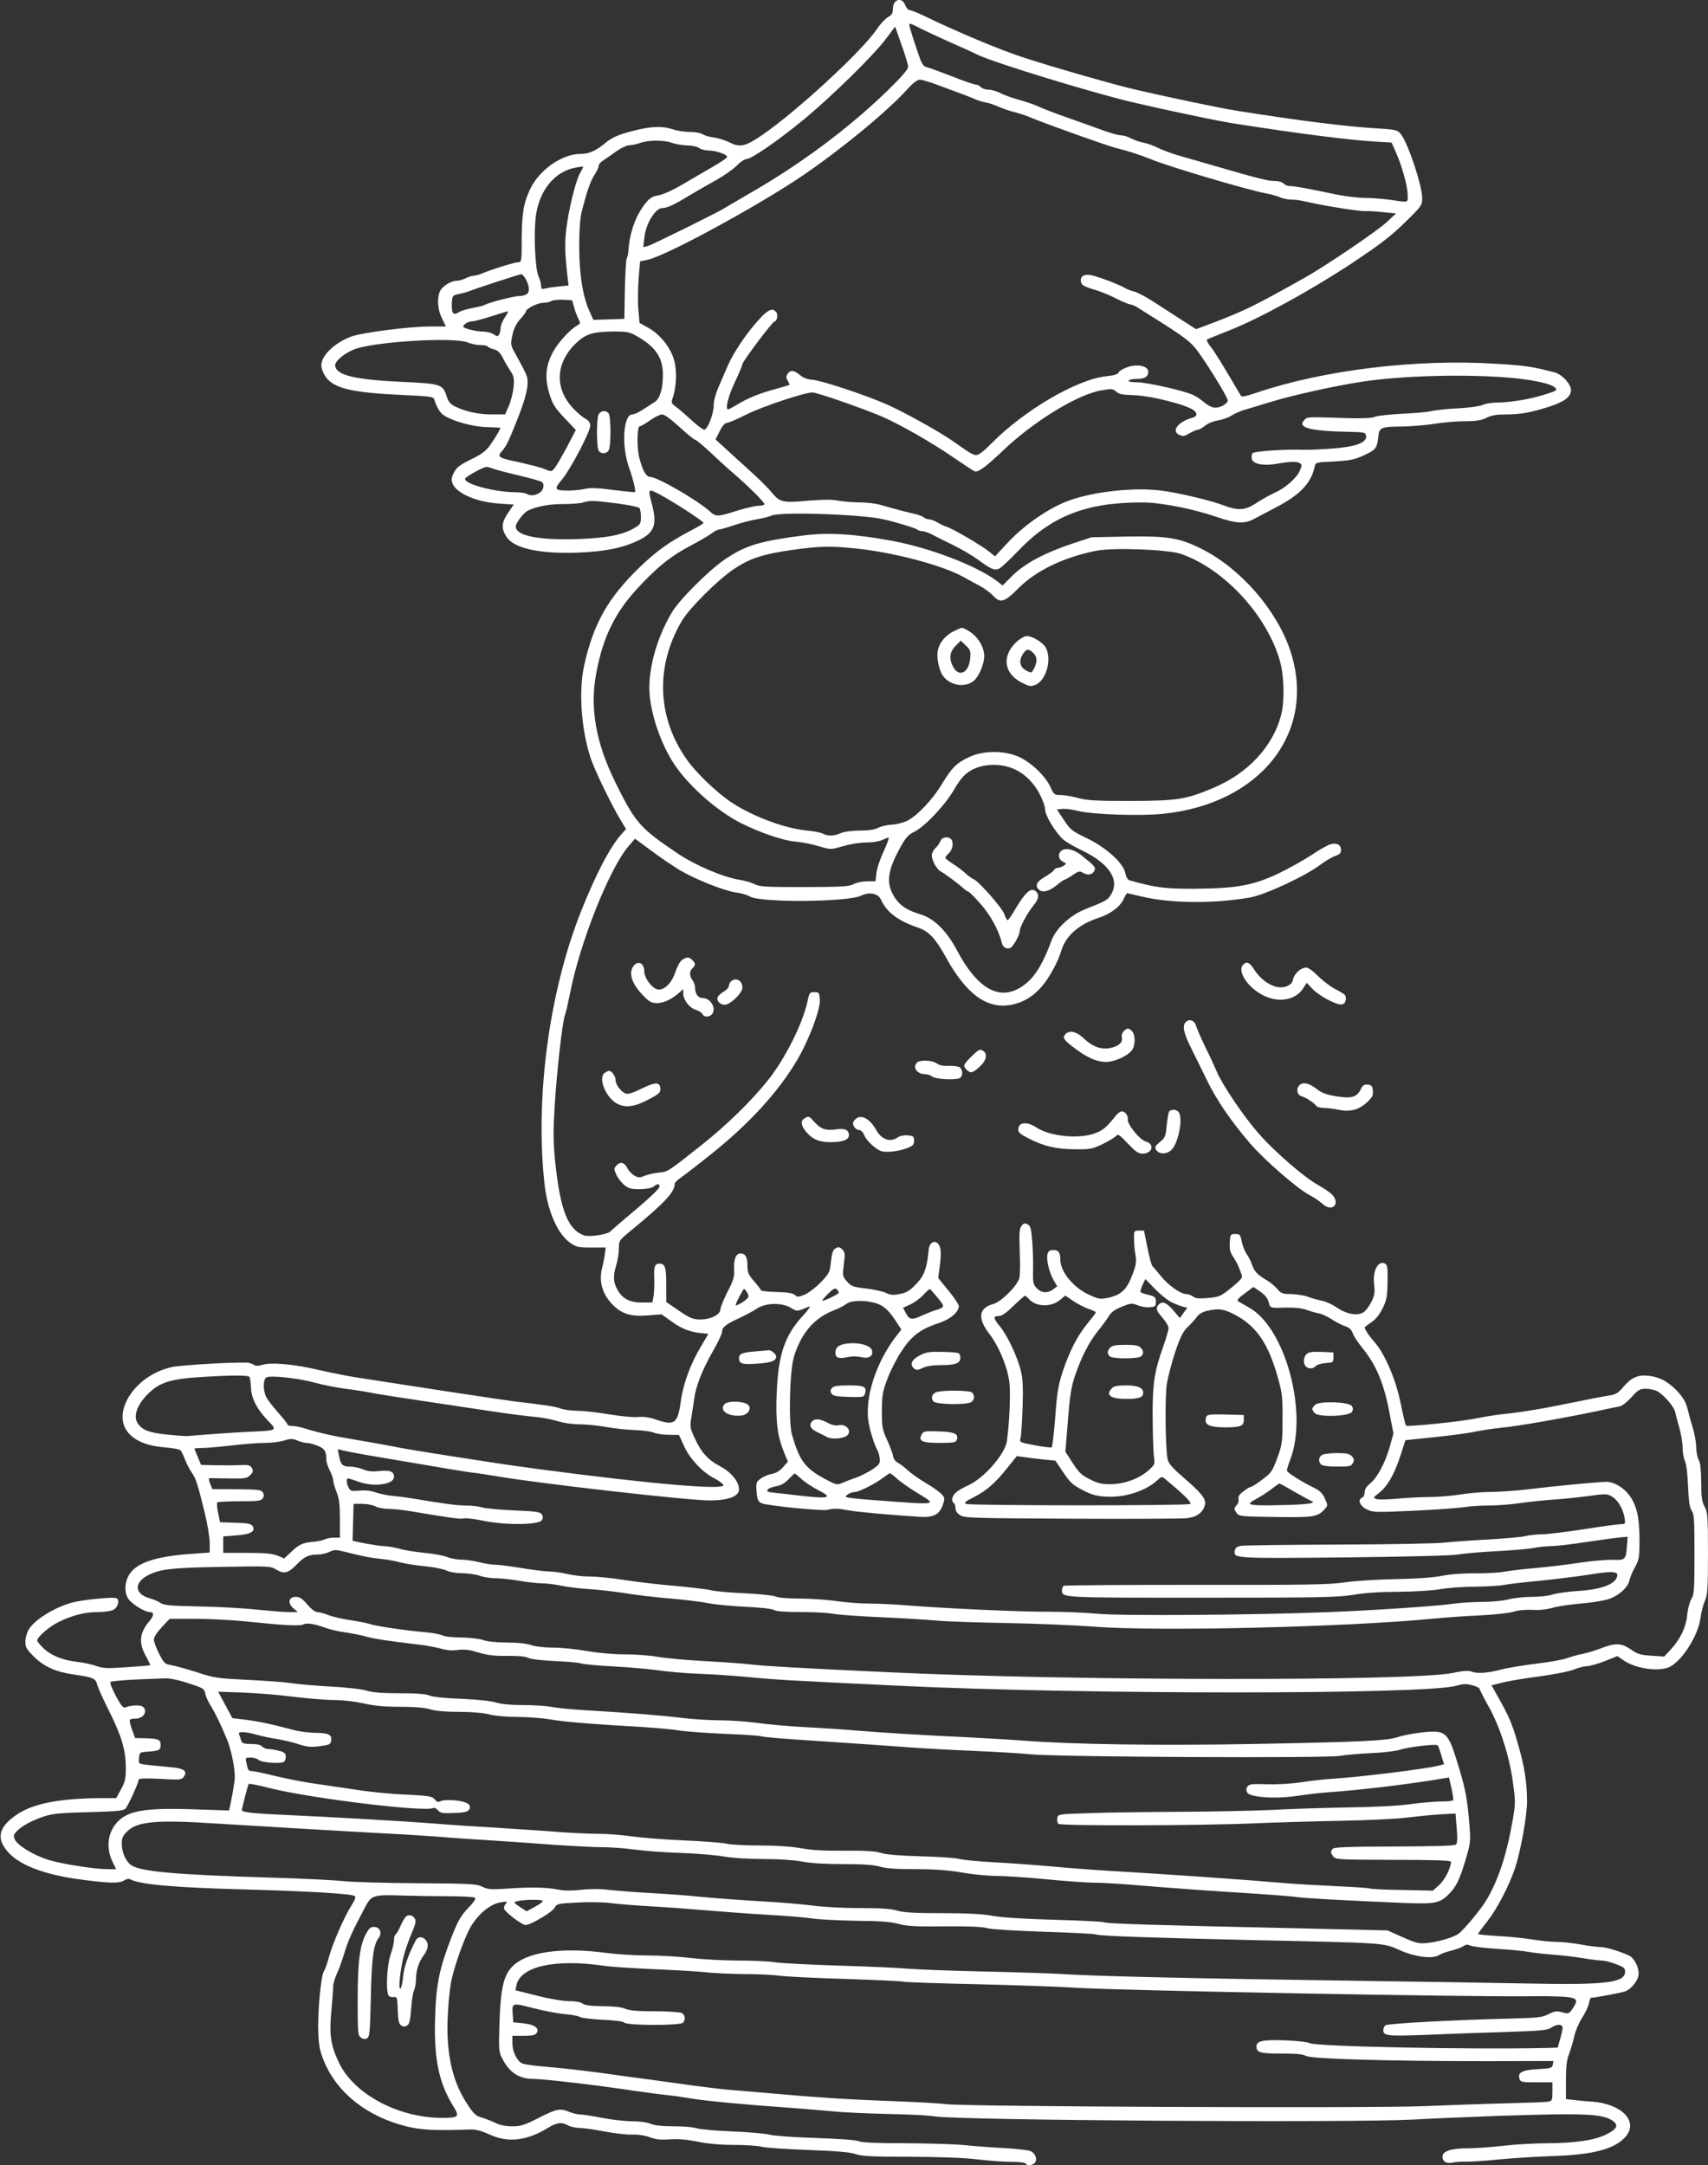 <?xml version="1.0" standalone="no"?>
<!DOCTYPE svg PUBLIC "-//W3C//DTD SVG 20010904//EN"
 "http://www.w3.org/TR/2001/REC-SVG-20010904/DTD/svg10.dtd">
<svg version="1.0" xmlns="http://www.w3.org/2000/svg"
 width="1010pt" height="1280pt" viewBox="0 0 1010 1280"
 preserveAspectRatio="xMidYMid meet">
<rect x="0" y="0" width="1010" height="1280" fill="#333333" stroke="none"/>
<g transform="translate(0,1280) scale(0.1,-0.1)"
fill="#ffffff" stroke="none">
<path d="M5292 12788 c-7 -7 -12 -26 -12 -42 0 -24 -7 -35 -29 -47 -16 -10
-45 -40 -64 -69 -89 -132 -474 -487 -681 -629 -100 -68 -130 -75 -196 -41 -22
11 -61 23 -87 27 -27 3 -57 12 -68 19 -11 8 -45 14 -76 14 -31 0 -76 7 -99 15
-55 19 -118 19 -205 -1 -110 -26 -152 -43 -198 -81 -53 -45 -95 -63 -146 -63
-106 0 -240 -93 -294 -204 -40 -81 -51 -146 -52 -298 0 -131 -1 -138 -20 -138
-21 0 -159 -43 -213 -66 -18 -8 -41 -14 -51 -14 -10 0 -32 -7 -47 -15 -16 -8
-40 -15 -54 -15 -35 0 -89 -35 -100 -66 -17 -44 -11 -108 14 -157 l23 -47 -91
0 c-127 0 -404 -36 -470 -60 -98 -37 -176 -112 -176 -170 0 -12 7 -34 15 -50
44 -84 146 -111 483 -126 137 -6 165 -10 169 -23 14 -46 35 -82 57 -96 53 -35
169 -67 251 -70 44 -1 81 -3 83 -4 5 -2 -32 -65 -63 -107 -22 -30 -51 -52
-110 -80 -64 -31 -84 -47 -100 -76 -15 -29 -17 -42 -10 -64 21 -60 144 -113
277 -121 l86 -6 -35 -51 c-38 -56 -40 -91 -7 -141 44 -67 195 -100 419 -92
163 6 270 28 362 73 93 45 110 93 78 214 -25 93 -24 95 53 53 79 -42 252 -155
252 -164 0 -4 -33 -24 -72 -44 -128 -67 -207 -123 -304 -217 -189 -182 -276
-337 -330 -584 -33 -151 -17 -374 38 -544 23 -70 119 -269 175 -363 l35 -58
-24 -27 c-67 -72 -153 -236 -241 -457 -189 -473 -274 -1103 -217 -1615 17
-156 76 -293 149 -345 39 -28 49 -30 128 -30 l85 0 -5 -35 c-2 -19 -10 -61
-18 -92 -18 -78 5 -152 65 -212 54 -55 110 -71 212 -62 l76 6 62 -44 c59 -43
113 -63 183 -68 l32 -3 -44 -75 c-63 -105 -105 -219 -120 -330 -18 -127 -38
-140 -149 -101 -35 12 -69 17 -102 14 -27 -3 -105 5 -174 16 -69 12 -153 21
-186 21 -34 0 -79 6 -101 14 -34 12 -90 20 -268 41 -33 3 -533 79 -930 141
-55 8 -158 29 -229 45 -147 35 -287 47 -336 30 -19 -6 -38 -7 -44 -2 -6 4 -21
11 -34 14 -34 8 -387 -11 -452 -24 -115 -24 -218 -98 -268 -194 -77 -150 13
-266 220 -281 49 -4 92 -12 96 -18 5 -6 17 -31 26 -55 10 -25 27 -59 39 -75
25 -35 36 -69 78 -241 16 -66 29 -145 29 -177 l0 -56 -97 -7 c-211 -14 -327
-50 -374 -116 -30 -43 -36 -104 -14 -145 17 -32 99 -84 131 -84 26 0 25 -21
-2 -53 -61 -72 -66 -132 -17 -215 13 -24 23 -45 21 -46 -1 -2 -64 -7 -138 -12
-117 -8 -141 -7 -180 7 -25 9 -74 20 -110 24 -89 10 -158 38 -203 81 -20 20
-37 40 -37 45 0 21 65 78 122 108 82 41 158 61 238 61 36 0 76 6 90 13 28 14
40 61 18 69 -22 9 -207 -10 -266 -27 -106 -31 -218 -101 -252 -158 -11 -18
-20 -50 -20 -71 0 -35 7 -46 53 -92 62 -60 131 -89 244 -105 101 -14 119 -22
127 -56 3 -15 35 -86 71 -158 75 -150 98 -230 99 -335 0 -64 -4 -83 -28 -127
l-29 -53 -96 0 c-250 -2 -407 -34 -504 -106 -91 -66 -107 -127 -51 -199 64
-85 215 -146 434 -175 172 -24 239 -25 265 -6 12 8 26 11 35 6 60 -31 262 -49
687 -60 364 -10 616 -25 639 -38 10 -5 5 -19 -18 -57 -44 -69 -113 -229 -133
-305 -9 -34 -22 -72 -30 -84 -18 -29 -38 -253 -33 -367 4 -77 10 -108 36 -169
79 -186 254 -323 487 -381 87 -21 167 -25 370 -18 38 2 67 -6 119 -29 109 -51
221 -38 345 38 53 33 83 37 121 15 14 -8 44 -14 67 -15 23 0 88 -9 144 -20 57
-11 131 -20 165 -19 38 1 78 -5 107 -16 36 -13 64 -16 119 -12 51 3 100 -1
163 -14 59 -12 132 -19 215 -19 69 0 143 -5 165 -11 22 -6 146 -14 275 -19
168 -6 247 -13 279 -24 35 -13 96 -16 320 -16 177 -1 319 -6 396 -15 66 -8
157 -15 202 -15 45 0 85 -4 88 -10 9 -15 41 -12 55 5 15 19 4 52 -23 67 -12 7
-83 15 -157 19 -74 4 -182 12 -240 18 -58 6 -217 10 -353 11 -169 0 -255 4
-270 12 -13 7 -112 14 -254 19 -128 4 -251 13 -275 20 -24 6 -124 15 -223 19
-99 4 -193 13 -208 19 -16 6 -75 11 -131 11 -69 0 -115 5 -139 15 -21 9 -67
15 -111 15 -41 0 -120 9 -176 20 -56 11 -114 20 -130 20 -15 0 -44 7 -63 15
-55 23 -75 19 -181 -35 -85 -43 -106 -50 -157 -50 -39 0 -73 7 -97 19 -20 10
-57 25 -81 32 -39 11 -50 22 -92 87 -91 140 -126 318 -109 554 4 67 13 146 20
173 17 81 68 225 103 295 42 84 122 154 187 164 36 6 43 5 33 -5 -7 -7 -13
-21 -13 -30 0 -18 105 -99 129 -99 28 0 155 75 170 101 14 25 18 26 138 32 68
4 157 2 200 -4 43 -6 150 -14 238 -19 88 -5 237 -16 330 -24 94 -8 256 -20
360 -26 105 -6 219 -15 255 -21 36 -6 153 -12 260 -14 145 -1 211 -6 256 -19
49 -13 101 -16 270 -14 143 1 223 -2 254 -11 27 -7 161 -15 337 -21 161 -5
298 -12 304 -16 15 -9 342 -20 959 -34 748 -16 741 -15 833 -57 93 -42 198
-56 238 -30 13 8 46 20 73 26 27 7 58 18 69 26 15 10 25 11 40 4 10 -6 83 -15
161 -20 77 -5 161 -13 186 -18 25 -5 88 -12 140 -16 52 -4 133 -13 180 -21 47
-8 97 -14 112 -14 15 0 52 -9 83 -21 46 -17 55 -24 55 -44 0 -66 -109 -80
-564 -71 -193 4 -646 11 -1006 16 -932 13 -1561 27 -1735 39 -82 5 -298 12
-480 16 -181 4 -382 11 -445 16 -63 6 -252 14 -420 19 -168 5 -334 14 -370 19
-36 6 -137 11 -225 11 -88 0 -214 7 -280 15 -66 8 -181 15 -255 15 -74 0 -184
7 -245 15 -267 36 -475 5 -557 -82 -52 -55 -69 -135 -75 -351 -4 -152 -4 -153
24 -204 40 -73 97 -108 178 -108 64 0 378 -37 595 -70 69 -10 154 -21 190 -25
36 -3 103 -13 150 -21 85 -14 315 -36 575 -54 77 -6 192 -15 255 -21 63 -7
212 -13 330 -16 118 -2 242 -8 275 -14 135 -24 2458 -39 2835 -19 107 6 337
16 510 22 511 17 612 12 670 -32 32 -25 21 -47 -42 -78 -67 -34 -183 -51 -343
-52 -77 0 -196 -7 -265 -15 -69 -8 -165 -15 -213 -15 -96 0 -147 -17 -147 -49
0 -30 25 -44 62 -35 18 4 51 6 74 5 22 -1 110 4 195 13 85 8 229 17 320 20
242 8 370 42 433 116 75 90 -23 192 -198 206 -39 2 -90 7 -113 10 l-43 5 0
110 c0 84 4 121 20 160 10 29 24 75 30 104 6 28 26 76 45 105 19 30 38 69 41
87 3 18 9 33 13 33 23 0 181 30 202 38 38 15 79 68 79 104 0 43 -27 93 -58
108 -59 27 -137 50 -171 50 -20 0 -71 7 -114 15 -43 8 -104 15 -135 15 -32 0
-97 6 -147 14 -49 8 -143 18 -207 21 -65 4 -118 9 -118 12 0 2 25 37 56 76 58
74 127 208 163 313 33 100 71 309 71 394 0 112 -16 214 -56 348 -34 118 -49
151 -117 273 l-37 66 63 16 c34 9 135 26 222 37 93 13 178 30 204 41 24 10 58
19 75 19 17 1 65 14 106 30 l74 30 38 -26 c65 -45 189 -66 259 -43 75 24 181
184 195 296 4 31 15 75 25 98 16 35 19 69 19 280 0 221 -2 243 -20 278 -16 30
-20 56 -20 144 -1 75 -5 116 -15 133 -8 14 -14 48 -15 76 0 28 -9 77 -19 110
-10 32 -24 83 -31 112 -9 38 -24 66 -57 103 -54 59 -106 88 -173 96 -64 7
-101 -9 -150 -65 -32 -39 -46 -46 -87 -52 -26 -4 -115 -21 -198 -38 -176 -37
-318 -61 -430 -72 -44 -5 -111 -16 -150 -24 -87 -19 -412 -52 -421 -44 -3 4
-17 62 -31 130 -27 139 -94 296 -155 364 -31 35 -58 75 -58 87 0 2 18 16 39
30 26 17 48 45 67 83 24 49 28 69 29 156 2 84 -1 100 -15 108 -41 22 -75 -45
-64 -126 5 -43 2 -62 -16 -99 -12 -25 -33 -53 -46 -62 -37 -24 -102 -12 -160
28 -26 18 -66 36 -89 40 -22 4 -58 14 -80 23 -22 8 -66 15 -98 16 -52 0 -61 3
-84 30 -14 17 -44 42 -68 55 -51 31 -69 50 -83 93 -6 18 -20 45 -31 60 -10 15
-23 47 -28 72 -8 41 -11 45 -38 45 -29 0 -30 -2 -33 -50 -2 -40 2 -58 21 -86
13 -19 28 -48 34 -64 6 -17 14 -37 17 -46 5 -11 -12 -31 -62 -71 -64 -52 -72
-55 -138 -61 -52 -5 -74 -3 -88 8 -11 8 -29 15 -41 15 -33 0 -108 53 -150 106
-22 27 -44 54 -50 59 -6 6 -19 55 -30 110 l-20 100 -30 0 c-29 0 -30 -1 -29
-50 0 -27 4 -71 9 -97 6 -38 3 -58 -20 -117 -32 -84 -64 -115 -138 -132 -51
-11 -58 -10 -115 16 -94 42 -172 137 -172 209 0 42 -10 56 -41 56 -22 0 -30
-6 -35 -25 -8 -32 11 -109 37 -154 l21 -35 -24 -18 c-33 -25 -70 -22 -98 7
-20 22 -23 33 -21 107 1 45 -1 122 -5 171 -6 74 -10 89 -27 99 -17 9 -24 7
-36 -9 -13 -16 -15 -40 -11 -148 3 -72 2 -143 -2 -160 -13 -47 -107 -141 -155
-154 -86 -23 -94 -84 -22 -177 57 -74 108 -199 118 -287 8 -67 0 -241 -15
-347 -11 -77 -138 -221 -229 -261 -27 -12 -60 -31 -72 -42 -24 -21 -30 -51
-13 -62 6 -3 10 -17 10 -30 0 -16 10 -31 27 -42 25 -17 74 -18 658 -21 346 -2
654 0 684 3 59 7 95 34 106 78 9 34 -17 68 -125 161 -65 56 -90 84 -95 108
-14 60 -17 369 -5 448 7 41 29 126 50 189 30 88 46 120 72 145 19 17 43 44 54
59 12 18 34 31 59 37 75 18 107 12 185 -32 116 -67 183 -169 237 -364 25 -88
28 -115 27 -244 0 -136 -2 -150 -31 -229 -29 -78 -35 -88 -89 -128 -31 -24
-62 -43 -67 -43 -6 0 -26 -12 -44 -26 -25 -19 -33 -32 -29 -46 2 -12 -2 -27
-10 -35 -18 -18 -18 -24 0 -49 13 -18 30 -19 227 -22 225 -3 249 0 290 44 22
24 22 24 4 65 -13 29 -30 46 -59 61 -84 41 -166 93 -166 105 0 7 9 36 20 65
106 277 -29 777 -242 897 -29 17 -59 34 -66 38 -10 6 1 19 39 47 l51 38 41
-28 c27 -19 44 -40 49 -62 10 -36 7 -35 108 -32 48 1 90 -4 115 -13 22 -8 55
-18 73 -21 18 -3 52 -19 75 -34 23 -16 59 -34 79 -41 26 -9 39 -20 47 -42 5
-16 31 -55 56 -86 85 -104 130 -213 164 -398 l21 -109 -21 -76 c-27 -96 -74
-185 -116 -219 -22 -18 -33 -35 -33 -52 0 -15 -7 -30 -16 -33 -28 -11 -12 -50
29 -69 35 -18 52 -18 275 -8 130 6 264 16 297 21 33 5 99 10 148 10 48 0 131
6 185 14 53 8 142 17 197 21 55 3 149 13 208 21 102 14 110 14 139 -3 35 -20
66 -73 75 -127 5 -34 4 -36 -20 -36 -15 0 -113 -13 -219 -30 -105 -16 -217
-30 -247 -30 -31 0 -76 -5 -101 -11 -25 -6 -124 -14 -220 -20 -96 -5 -211 -13
-255 -18 -44 -6 -327 -11 -630 -12 -302 -1 -563 -4 -580 -8 -20 -4 -31 -13
-33 -27 -7 -47 -12 -47 645 -41 365 4 640 11 673 17 30 6 134 15 230 20 96 5
195 14 220 19 25 6 70 10 101 11 30 0 127 11 215 25 87 13 177 25 199 27 l40
3 -4 -49 c-6 -87 -8 -90 -87 -87 -38 1 -127 -7 -199 -18 -71 -11 -188 -25
-259 -31 -70 -6 -151 -16 -180 -21 -28 -6 -105 -10 -171 -10 -73 1 -151 -5
-200 -15 -51 -10 -148 -17 -270 -19 -105 -2 -239 -10 -300 -19 -94 -14 -220
-16 -882 -15 -425 0 -777 -2 -783 -6 -5 -3 -10 -14 -10 -24 0 -47 -16 -46 824
-46 706 0 803 2 899 17 70 12 165 18 270 18 96 1 195 7 242 15 44 8 136 15
205 15 69 1 145 5 170 10 25 5 117 16 205 24 88 9 220 25 293 36 146 24 183
22 175 -9 -12 -48 -97 -79 -243 -87 -52 -4 -114 -12 -138 -20 -23 -8 -80 -14
-125 -14 -45 0 -107 -7 -137 -15 -31 -8 -99 -15 -155 -15 -55 0 -129 -5 -165
-10 -90 -14 -489 -41 -765 -51 -436 -17 -1210 -22 -1345 -9 -69 7 -199 12
-290 12 -164 -1 -621 20 -840 38 -63 5 -160 10 -215 10 -55 0 -145 7 -199 15
-55 8 -153 15 -218 15 -73 0 -128 5 -141 12 -12 6 -92 15 -182 19 -88 4 -178
12 -200 18 -22 6 -119 17 -215 26 -96 8 -231 24 -300 35 -69 11 -159 20 -200
20 -41 0 -102 7 -135 15 -33 8 -80 14 -105 15 -25 0 -99 9 -165 20 -66 11
-137 20 -157 20 -20 0 -63 7 -95 15 -31 8 -78 15 -104 15 -26 0 -63 7 -84 15
-20 9 -80 20 -133 25 -54 5 -122 16 -152 25 -30 8 -70 15 -90 15 -30 0 -184
28 -185 33 0 1 1 50 3 109 l3 108 52 0 c29 -1 63 -7 77 -15 14 -8 48 -14 75
-15 28 0 88 -6 135 -14 238 -40 292 -48 313 -42 12 3 66 -4 120 -15 129 -26
324 -24 341 4 8 12 8 22 0 35 -10 14 -34 18 -165 23 -85 4 -170 12 -189 18
-19 6 -62 11 -94 11 -54 0 -142 12 -306 40 -30 5 -84 13 -120 16 -36 3 -84 13
-107 21 -27 10 -62 14 -97 11 -50 -4 -55 -2 -65 19 -13 28 -14 53 -3 53 4 0
34 -9 67 -21 88 -31 205 -14 205 30 0 32 -23 41 -86 35 -43 -5 -69 -2 -98 10
-21 9 -55 16 -76 16 -44 0 -56 11 -65 64 l-8 39 29 -7 c16 -4 76 -16 134 -26
488 -83 582 -99 630 -105 30 -3 91 -13 135 -20 237 -42 1141 -145 1271 -145
111 0 174 24 174 65 0 46 -45 101 -110 136 -74 39 -114 83 -152 168 -28 60
-29 68 -19 125 5 34 13 83 17 111 9 70 46 165 109 276 30 52 55 104 55 116 0
27 23 45 100 80 36 17 83 42 104 56 52 36 150 38 204 5 36 -22 33 -22 107 8
11 4 -5 -20 -37 -54 -107 -116 -146 -230 -155 -457 -7 -167 4 -253 42 -347
l24 -59 -29 -33 c-19 -22 -42 -35 -65 -39 -19 -3 -49 -15 -65 -27 -28 -20 -30
-25 -26 -77 4 -59 12 -70 61 -77 118 -19 329 -37 356 -32 46 10 65 9 129 -3
49 -9 233 -26 420 -38 81 -5 116 14 136 72 12 37 12 41 -9 63 -12 13 -53 42
-92 65 -38 22 -86 56 -107 75 -20 19 -47 39 -60 46 -13 6 -25 23 -26 36 -2 14
-18 57 -35 95 -30 65 -32 78 -32 175 1 94 4 114 34 192 18 48 56 122 85 165
58 87 111 127 222 163 65 22 114 64 114 99 0 9 -27 50 -61 91 l-61 75 8 60
c12 89 9 124 -9 143 -23 23 -51 5 -55 -34 -8 -97 -25 -150 -60 -189 -49 -55
-68 -67 -118 -76 -32 -6 -51 -4 -75 8 -17 9 -71 20 -118 26 -79 9 -88 13 -113
42 -26 30 -26 34 -18 101 8 61 7 71 -9 88 -15 14 -23 16 -39 7 -16 -9 -22 -25
-28 -78 -6 -63 -10 -70 -58 -121 -28 -30 -71 -63 -95 -74 -39 -17 -46 -17 -61
-3 -11 10 -43 16 -108 17 -51 2 -92 6 -92 10 0 4 -18 28 -40 53 -35 40 -40 53
-40 94 0 50 -12 71 -42 71 -26 0 -40 -36 -37 -93 3 -44 -3 -64 -39 -134 -23
-46 -42 -92 -42 -103 0 -31 -56 -60 -117 -60 -45 0 -60 6 -127 51 l-76 52 0
101 c0 105 -7 126 -41 126 -27 0 -34 -19 -30 -89 1 -35 -1 -81 -4 -102 l-7
-39 -62 0 c-74 0 -118 24 -147 80 -23 42 -24 79 -4 144 8 27 15 70 15 96 0 47
1 48 78 111 191 157 252 222 252 271 0 7 15 22 33 34 17 12 100 75 182 141
226 180 398 369 508 555 73 124 139 301 135 359 -3 41 -5 44 -32 44 -28 0 -30
-4 -41 -55 -28 -131 -132 -338 -233 -465 -98 -123 -243 -264 -387 -379 -208
-165 -205 -163 -260 -168 -28 -3 -65 -11 -83 -19 -28 -12 -36 -12 -60 1 -15 9
-32 26 -39 39 -18 38 -42 47 -65 24 -18 -19 -18 -23 -5 -54 8 -19 29 -47 46
-62 28 -23 42 -27 94 -27 39 1 69 6 81 15 25 19 36 19 36 1 0 -14 -67 -76
-205 -191 -38 -32 -77 -66 -86 -75 -18 -18 -126 -34 -156 -23 -94 34 -140 150
-169 428 -13 125 -13 181 -4 335 12 198 45 496 60 536 6 14 19 73 31 132 58
299 233 739 347 871 l37 43 95 -70 c52 -39 129 -91 170 -116 95 -56 265 -123
333 -132 29 -4 66 -14 82 -24 63 -37 580 -33 656 5 50 24 101 14 118 -22 35
-77 99 -125 223 -168 61 -21 101 -64 161 -173 122 -221 244 -309 388 -282 67
13 127 48 176 104 47 54 98 146 119 216 26 88 105 157 221 194 68 22 126 65
147 110 9 20 19 36 21 36 2 0 41 -9 87 -20 163 -40 426 -43 638 -6 91 16 328
126 419 195 30 22 69 45 87 51 26 9 34 17 34 35 0 31 -25 45 -63 34 -16 -5
-67 -33 -112 -64 -46 -30 -135 -80 -200 -111 -148 -69 -244 -86 -495 -88 -172
0 -224 6 -381 50 -10 3 -20 20 -24 41 -11 60 -110 150 -226 207 -90 43 -100
51 -138 109 l-41 62 34 3 c19 2 60 -4 92 -12 84 -21 364 -31 501 -17 580 59
912 485 753 965 -81 241 -293 485 -524 601 -132 66 -198 77 -446 73 l-205 -4
-115 -38 c-162 -54 -278 -116 -351 -187 l-60 -60 -32 25 c-124 93 -398 198
-628 240 -217 40 -373 49 -515 31 -257 -33 -342 -58 -462 -138 -95 -63 -276
-243 -320 -319 -83 -141 -132 -307 -132 -445 0 -121 53 -294 129 -422 80 -136
261 -301 415 -378 111 -56 253 -104 326 -109 36 -3 96 -15 133 -27 60 -18 73
-19 110 -8 77 22 121 30 180 31 32 0 71 7 88 16 17 8 33 14 35 11 2 -2 -12
-39 -31 -81 -20 -42 -39 -99 -42 -126 l-6 -50 -49 0 c-27 0 -63 -7 -81 -17
-27 -14 -69 -16 -292 -17 -227 0 -264 2 -292 17 -18 9 -58 21 -90 26 -95 15
-260 85 -363 154 -226 152 -252 181 -371 422 -116 235 -152 442 -113 646 42
224 117 371 269 528 110 114 173 163 290 226 50 26 104 58 122 71 17 13 38 24
46 24 7 0 47 11 87 25 41 14 103 30 139 36 36 6 74 16 83 21 47 24 533 8 663
-22 79 -18 189 -52 200 -61 5 -5 17 -9 28 -9 10 0 35 -8 55 -18 20 -11 77 -39
126 -63 49 -24 115 -63 146 -85 78 -57 97 -66 123 -58 12 3 59 46 105 94 203
217 408 300 746 300 108 0 299 -37 441 -86 118 -40 165 -42 222 -11 23 12 83
44 133 70 139 73 204 142 224 238 6 26 7 26 114 31 90 5 119 10 170 33 76 34
85 45 92 108 6 62 12 64 150 66 52 1 136 8 185 16 50 8 130 15 178 15 68 0 97
5 127 20 29 15 59 20 114 20 87 0 150 11 260 47 87 28 126 58 126 97 0 36 -54
94 -98 105 -130 34 -177 41 -352 51 -470 29 -1015 -38 -1408 -171 -68 -23 -89
-27 -95 -17 -101 173 -155 260 -179 290 -16 20 -25 39 -21 41 5 3 67 28 138
56 178 71 479 236 724 398 162 108 226 157 308 237 100 98 103 102 103 145 0
74 -84 326 -126 378 -20 25 -28 27 -140 34 -186 11 -464 46 -834 105 -90 14
-410 81 -594 124 -126 29 -489 133 -666 191 -138 45 -384 148 -585 245 -39 19
-77 34 -85 34 -9 0 -21 14 -27 30 -12 32 -39 40 -61 18z m145 -153 c27 -14
104 -50 173 -81 69 -30 148 -66 176 -80 100 -47 679 -224 909 -278 223 -52
523 -115 620 -129 380 -59 656 -94 817 -104 l97 -6 25 -56 c36 -81 69 -199 70
-251 1 -51 11 -48 -112 -30 -40 5 -104 10 -142 10 -38 0 -111 9 -162 19 -197
41 -254 51 -280 51 -14 0 -31 7 -38 15 -7 9 -29 15 -53 15 -40 0 -99 15 -367
93 -74 21 -166 48 -205 59 -38 11 -90 31 -116 43 -25 13 -63 27 -85 31 -21 4
-55 15 -74 25 -19 11 -47 19 -62 19 -15 0 -64 14 -110 31 -46 17 -141 51 -213
76 -71 25 -146 54 -166 64 -21 10 -70 27 -110 38 -41 11 -92 29 -114 41 -21
11 -53 20 -71 20 -17 0 -37 7 -44 15 -7 8 -20 15 -30 15 -10 0 -73 22 -141 49
-68 26 -135 51 -149 54 -22 5 -30 19 -55 94 -49 146 -53 163 -44 163 5 0 30
-11 56 -25z m-67 -230 c0 -15 -39 -60 -122 -141 -230 -223 -513 -434 -818
-609 -74 -43 -139 -81 -145 -85 -21 -16 -431 -219 -456 -225 l-25 -6 7 61 c9
79 65 170 105 170 29 0 68 18 174 82 41 25 110 64 153 88 42 24 94 61 115 82
20 21 46 38 57 38 29 0 189 111 340 235 163 135 410 377 483 474 l55 74 38
-108 c22 -60 39 -118 39 -130z m193 -114 c56 -21 118 -44 137 -51 19 -7 49
-19 65 -26 17 -8 46 -17 65 -20 19 -3 53 -15 75 -25 22 -10 65 -25 95 -32 30
-8 73 -22 95 -32 83 -35 452 -167 505 -180 69 -17 140 -40 205 -66 109 -45
566 -180 680 -202 28 -5 65 -15 83 -23 18 -8 49 -14 68 -14 19 0 54 -4 77 -10
108 -25 317 -59 357 -58 25 1 76 -2 115 -7 l70 -7 -56 -52 c-60 -55 -355 -255
-484 -328 -296 -166 -351 -193 -546 -268 l-96 -36 -86 55 c-48 31 -123 80
-169 109 -45 29 -96 56 -113 59 -16 4 -39 12 -50 19 -31 20 -166 71 -206 78
-40 7 -63 -9 -57 -40 4 -20 17 -28 88 -49 30 -9 86 -32 123 -51 38 -19 75 -34
82 -34 8 0 29 -9 47 -21 257 -161 292 -186 334 -234 47 -56 194 -291 194 -312
0 -19 -41 -43 -73 -43 -19 0 -43 12 -65 31 -20 17 -52 38 -71 46 -64 27 -271
73 -327 73 -34 0 -53 4 -49 10 3 6 25 10 49 10 45 0 66 13 66 42 0 37 -72 50
-135 23 -20 -8 -38 -20 -41 -28 -3 -9 -28 -17 -70 -21 -176 -18 -488 -201
-684 -400 -39 -41 -73 -66 -86 -66 -21 0 -37 10 -139 82 -79 56 -296 176 -397
220 -132 57 -384 140 -435 143 -29 2 -53 11 -74 29 -35 29 -56 30 -73 4 -8
-13 -8 -23 2 -39 7 -11 12 -22 10 -24 -2 -2 -39 -13 -83 -25 -96 -26 -164 -54
-226 -92 -25 -15 -49 -28 -53 -28 -19 0 0 77 39 160 25 52 45 100 45 107 0 15
179 253 190 253 15 0 22 40 10 55 -21 25 -44 17 -91 -32 -77 -81 -158 -200
-196 -286 -19 -45 -46 -107 -59 -137 -13 -30 -24 -74 -24 -98 0 -51 -36 -142
-56 -142 -8 0 -43 26 -77 58 -34 31 -75 67 -91 78 -27 20 -28 23 -17 54 21 63
25 162 7 222 -21 74 -82 150 -150 189 l-54 30 -7 75 c-4 41 -3 123 1 182 l9
107 44 9 c109 23 647 315 916 497 232 158 500 379 620 511 31 35 59 56 73 57
12 1 68 -16 125 -38z m-1588 -336 c22 -8 63 -14 90 -15 28 0 59 -7 69 -15 11
-8 37 -15 58 -15 42 0 108 -23 108 -38 0 -5 -38 -31 -85 -58 -46 -27 -128 -74
-182 -106 -56 -33 -115 -59 -140 -63 -33 -5 -50 -15 -73 -43 -59 -72 -96 -172
-104 -283 -1 -19 -6 -40 -10 -47 -4 -6 -9 -89 -11 -184 l-3 -173 -92 -3 -91
-3 -24 53 c-39 86 -59 215 -60 378 0 89 5 166 13 200 30 122 54 192 78 227 13
20 24 43 24 52 0 9 12 24 28 33 15 10 49 33 76 53 26 19 60 35 75 36 14 0 44
6 66 14 54 18 141 18 190 0z m-544 -176 c-26 -45 -67 -211 -82 -329 -10 -87
-9 -144 7 -287 l6 -51 -53 -5 c-30 -3 -66 -8 -81 -12 -24 -6 -28 -4 -28 14 0
12 -7 38 -16 59 -21 48 -29 268 -14 364 23 148 113 255 233 277 23 4 43 7 45
6 2 -2 -6 -18 -17 -36z m-327 -621 c23 -36 30 -76 16 -93 -7 -8 -29 -15 -49
-15 -32 0 -187 -40 -210 -55 -6 -3 -36 -10 -68 -16 -32 -6 -69 -17 -82 -26
-31 -20 -42 -4 -39 57 3 43 4 44 43 52 22 5 49 12 60 17 24 10 297 100 307
100 4 1 14 -9 22 -21z m292 -178 c7 -25 19 -56 26 -68 11 -21 10 -25 -7 -35
-44 -24 -114 -101 -145 -158 -44 -82 -50 -153 -21 -248 19 -61 31 -81 89 -142
l67 -71 -53 -102 c-30 -55 -62 -111 -72 -123 -17 -21 -20 -22 -52 -9 -31 13
-87 28 -216 56 -62 14 -71 24 -44 53 25 28 40 58 87 177 45 113 65 182 65 230
0 35 -6 48 -70 164 -32 57 -32 59 -20 115 8 38 23 68 46 94 19 20 34 41 34 46
0 16 70 51 103 51 18 0 39 5 47 10 8 6 39 9 69 8 l54 -3 13 -45z m-411 -57
c-14 -21 -25 -49 -25 -63 0 -14 -4 -31 -9 -39 -7 -11 -13 -11 -32 3 -13 9 -42
16 -65 16 -35 0 -99 15 -113 26 -10 9 25 34 48 34 14 0 67 14 116 30 50 16 94
29 98 30 4 0 -4 -17 -18 -37z m794 -118 c100 -59 141 -123 141 -220 0 -84 -18
-143 -49 -162 -14 -9 -45 -29 -69 -44 -23 -16 -52 -29 -63 -29 -54 0 -65 -187
-19 -315 23 -64 41 -138 35 -144 -2 -2 -62 4 -132 13 -93 12 -138 13 -163 6
-19 -5 -65 -10 -102 -10 -80 0 -84 8 -34 66 47 55 166 281 166 316 0 20 -8 31
-27 42 -16 8 -47 34 -70 58 -114 118 -110 268 10 386 58 57 101 71 219 72 93
0 99 -1 157 -35z m-1012 -30 c19 -8 53 -15 74 -15 21 0 40 -4 44 -9 3 -5 19
-12 35 -16 22 -5 36 -18 52 -48 11 -23 32 -59 46 -79 21 -33 24 -46 19 -96 -3
-31 -15 -81 -27 -109 l-23 -53 -76 0 c-81 0 -156 16 -218 46 -30 15 -41 28
-52 62 -22 70 -36 74 -255 84 -287 13 -396 39 -404 95 -4 25 45 68 106 95 106
47 594 78 679 43z m6123 -205 c157 -11 280 -36 306 -62 15 -15 10 -18 -63 -41
-85 -27 -205 -47 -285 -47 -27 0 -64 -6 -81 -14 -18 -8 -83 -17 -147 -20 -63
-3 -133 -11 -155 -16 -22 -6 -101 -13 -175 -16 -74 -4 -146 -12 -160 -18 -17
-8 -69 -10 -155 -8 -253 8 -243 8 -262 -11 -45 -45 35 -66 267 -70 90 -2 95
-3 98 -24 6 -40 -63 -65 -203 -75 -66 -5 -140 -8 -165 -7 -107 4 -291 -8 -303
-20 -5 -5 -7 -19 -5 -32 4 -33 71 -45 154 -30 73 13 114 14 132 2 11 -7 11
-14 -1 -42 -19 -45 -86 -104 -151 -133 -29 -13 -78 -40 -107 -60 -64 -43 -107
-46 -189 -15 -81 31 -272 76 -375 89 -160 20 -399 -6 -546 -60 -115 -42 -259
-141 -356 -244 l-79 -85 -35 28 c-41 34 -214 135 -249 146 -14 4 -39 16 -56
26 -17 11 -40 19 -51 19 -10 0 -24 5 -30 11 -6 6 -29 15 -50 20 -37 8 -108 26
-209 55 -28 8 -82 14 -121 14 -39 0 -95 5 -124 10 -38 8 -92 7 -182 0 -150
-14 -166 -10 -217 53 -19 23 -76 80 -129 127 -52 47 -118 107 -147 134 l-53
48 25 49 c15 31 31 49 42 49 9 0 62 22 117 50 93 47 343 130 390 130 26 0 305
-97 411 -143 108 -47 294 -153 426 -244 58 -40 113 -76 121 -79 21 -8 65 24
172 126 179 170 439 329 577 352 61 11 69 10 88 -7 16 -15 38 -19 98 -21 48
-1 124 -13 202 -33 123 -31 175 -55 175 -81 0 -8 -11 -17 -25 -20 -84 -23
-126 -79 -76 -101 21 -10 31 -8 61 10 20 11 42 21 50 21 7 0 26 11 42 24 15
13 48 26 73 30 25 4 61 16 80 28 19 12 53 27 75 34 22 6 92 27 156 47 134 41
395 99 554 122 226 33 563 43 825 25z m-4871 -295 c44 -41 86 -75 92 -75 6 0
43 -31 83 -68 39 -37 100 -93 136 -124 91 -78 190 -176 190 -188 0 -6 -15 -10
-33 -10 -19 0 -71 -12 -118 -26 -130 -41 -134 -41 -175 -4 -77 67 -307 200
-347 200 -26 0 -46 35 -67 115 -15 58 -13 185 3 185 6 0 34 16 61 35 27 19 59
35 71 35 14 0 54 -29 104 -75z m-1102 -246 c15 -6 84 -24 152 -40 68 -16 129
-33 136 -39 9 -7 11 -20 6 -37 -9 -32 -64 -52 -93 -34 -10 6 -41 11 -70 11
-123 1 -298 47 -298 79 0 11 106 70 127 71 6 0 24 -5 40 -11z m731 -205 c70
-9 130 -22 134 -28 4 -6 8 -30 8 -53 0 -36 -4 -44 -33 -61 -70 -44 -172 -64
-348 -69 -228 -7 -359 20 -359 75 0 20 45 79 71 93 47 24 129 40 209 39 47 0
99 4 115 9 43 13 61 13 203 -5z m1398 -265 c230 -22 525 -99 653 -171 31 -17
76 -42 101 -55 25 -14 57 -38 72 -54 43 -47 68 -40 151 44 103 103 265 182
459 221 99 20 428 8 503 -19 257 -90 510 -366 585 -637 24 -88 27 -237 5 -318
-49 -184 -195 -341 -398 -427 -165 -70 -214 -77 -492 -78 -208 0 -260 3 -311
18 -34 9 -80 17 -101 17 -38 0 -41 2 -63 51 -33 68 -123 151 -197 180 -87 33
-200 31 -279 -5 -76 -35 -105 -63 -164 -161 -55 -91 -145 -187 -205 -217 -22
-11 -63 -22 -91 -23 -28 -2 -64 -10 -82 -19 -20 -11 -56 -16 -107 -16 -45 0
-90 -6 -112 -15 -42 -18 -77 -19 -106 -4 -11 7 -58 16 -103 20 -132 14 -321
86 -444 169 -84 57 -203 171 -256 246 -179 250 -190 553 -33 822 46 77 216
247 312 310 94 62 168 86 342 111 157 22 218 24 361 10z m917 -1293 c75 -22
137 -75 180 -151 21 -39 37 -81 37 -100 0 -35 58 -132 106 -177 16 -14 65 -43
109 -64 163 -77 228 -175 175 -262 -20 -33 -29 -38 -155 -88 -89 -36 -173
-115 -199 -189 -41 -113 -86 -193 -136 -238 -143 -129 -288 -66 -420 183 -61
116 -135 189 -215 214 -80 24 -121 51 -152 97 -55 83 -48 156 29 296 34 62 48
78 87 97 61 31 178 155 229 242 42 72 69 102 112 124 59 31 143 37 213 16z
m962 -3163 c22 -11 53 -23 68 -27 l28 -7 -22 -30 -22 -31 -39 46 c-40 46 -64
56 -86 34 -20 -20 -14 -38 23 -79 19 -22 35 -48 35 -60 0 -11 -13 -57 -29
-102 -56 -158 -66 -225 -65 -428 1 -103 4 -207 8 -231 6 -43 5 -47 -32 -80
-54 -48 -141 -81 -222 -82 -53 -1 -76 4 -123 28 -50 24 -66 39 -103 96 l-44
68 15 184 c11 145 20 200 41 263 36 107 83 200 136 266 24 29 53 69 64 87 14
24 35 40 77 57 54 22 61 22 94 9 19 -8 51 -14 71 -12 34 3 37 6 37 33 0 26 -5
30 -42 40 -23 5 -44 13 -48 16 -3 4 2 23 11 42 l17 36 56 -58 c31 -32 74 -67
96 -78z m-1965 55 c0 -8 -82 -48 -98 -48 -3 0 11 18 33 40 30 30 42 37 52 29
7 -7 13 -16 13 -21z m-542 1 c10 -16 11 -24 1 -35 -13 -16 -69 -48 -69 -40 0
11 44 96 50 96 3 0 11 -9 18 -21z m1110 -11 c52 -61 56 -69 41 -79 -8 -5 -25
-12 -39 -15 -14 -4 -49 -18 -78 -31 -60 -28 -75 -26 -96 16 l-16 30 42 19 c24
11 59 36 77 56 19 20 37 36 39 36 2 0 15 -14 30 -32z m557 -28 c43 -47 131
-49 184 -4 l30 25 46 -31 c25 -17 66 -38 90 -47 25 -8 45 -18 45 -21 0 -4 -23
-34 -50 -67 -59 -71 -108 -167 -148 -290 -24 -73 -32 -122 -42 -263 -7 -95
-17 -175 -21 -178 -5 -3 -50 3 -100 12 -90 17 -91 18 -84 43 4 14 9 96 12 182
4 122 1 170 -11 218 -21 84 -79 205 -121 257 -42 51 -44 64 -9 64 18 0 44 18
87 60 34 33 65 60 68 60 3 0 14 -9 24 -20z m-921 -20 c54 -12 84 -37 129 -103
l37 -57 -35 -45 c-89 -117 -152 -273 -162 -403 -4 -62 -1 -93 16 -157 12 -44
28 -89 36 -101 7 -11 15 -36 17 -55 3 -31 -1 -37 -44 -66 -26 -17 -69 -39 -95
-48 -27 -9 -63 -23 -81 -31 -32 -14 -36 -13 -100 21 -121 64 -155 110 -199
265 -21 75 -13 379 12 460 43 140 121 230 237 274 26 10 58 26 70 36 26 21 96
26 162 10z m-3689 -440 c4 -6 8 -34 9 -63 3 -65 34 -125 98 -193 60 -63 66
-60 -122 -69 -99 -5 -245 -15 -355 -25 -5 0 -56 3 -112 9 -111 10 -157 28
-182 73 -21 37 -1 98 52 155 72 78 137 101 321 112 185 12 284 12 291 1z m387
-34 c51 -14 133 -30 181 -36 49 -6 121 -17 160 -25 40 -8 182 -30 317 -50 135
-20 315 -47 400 -60 85 -13 190 -26 233 -30 43 -3 106 -15 140 -25 36 -12 91
-20 132 -20 39 0 111 -7 160 -16 50 -9 126 -17 170 -18 44 -2 94 -8 110 -15
17 -7 57 -13 90 -13 l60 -1 30 -66 c35 -76 108 -154 180 -191 27 -14 50 -31
53 -39 11 -32 -428 6 -1093 94 -104 14 -230 32 -280 40 -49 8 -180 28 -290 45
-110 17 -243 39 -295 50 -52 10 -153 28 -225 40 -128 21 -207 39 -294 66 -25
8 -57 14 -73 14 -15 0 -28 4 -28 9 0 5 -25 36 -55 70 -30 34 -62 75 -70 91
-20 38 -20 106 0 117 24 14 187 -4 287 -31z m7937 -50 c39 -21 99 -90 107
-123 3 -16 14 -58 25 -95 10 -36 19 -89 19 -118 0 -28 6 -63 14 -78 8 -16 15
-74 18 -148 4 -91 9 -127 22 -145 14 -20 16 -56 16 -258 0 -211 -2 -237 -19
-265 -10 -17 -21 -59 -24 -93 -6 -71 -42 -146 -99 -206 l-37 -40 -76 5 c-65 4
-83 10 -121 37 -55 38 -91 40 -176 7 -35 -13 -85 -29 -113 -34 -27 -5 -68 -17
-90 -25 -22 -8 -102 -23 -179 -32 -76 -9 -172 -25 -214 -36 -82 -21 -138 -24
-174 -10 -16 6 -52 3 -108 -9 -235 -49 -2257 -47 -3330 4 -538 25 -741 37
-817 46 -39 5 -163 14 -275 20 -111 6 -239 18 -283 26 -44 8 -130 14 -191 14
-67 0 -157 8 -225 20 -63 11 -153 20 -200 20 -51 0 -104 6 -129 15 -27 9 -80
15 -144 15 -62 0 -116 6 -141 15 -23 8 -78 14 -128 15 -49 0 -98 5 -110 12
-12 6 -58 15 -102 19 -112 9 -298 37 -327 48 -14 5 -63 15 -109 22 -46 6 -106
20 -134 30 -27 11 -59 19 -70 19 -12 0 -36 19 -58 45 -29 34 -45 45 -67 45
-43 0 -51 -36 -16 -67 l27 -23 -54 0 c-31 0 -113 7 -184 14 -70 8 -223 17
-339 19 -176 4 -216 7 -235 21 -13 9 -41 21 -62 27 -91 24 -97 92 -13 136 71
37 136 45 433 50 286 5 293 5 327 -16 45 -28 72 -21 121 31 44 45 70 58 124
58 21 0 52 7 69 16 28 13 38 14 89 1 100 -26 156 -37 218 -43 33 -3 83 -12
110 -20 28 -7 93 -18 147 -23 53 -5 110 -17 127 -25 17 -9 56 -16 93 -16 35
-1 81 -7 103 -15 22 -8 65 -15 95 -15 30 0 93 -7 140 -15 47 -8 107 -15 133
-15 26 0 78 -6 115 -14 37 -8 110 -17 162 -20 52 -3 151 -14 220 -25 69 -11
188 -25 265 -31 77 -7 176 -18 220 -27 44 -9 145 -18 225 -22 85 -4 154 -11
167 -19 14 -8 70 -12 165 -12 79 0 161 -5 183 -10 22 -5 144 -14 270 -20 127
-5 280 -15 340 -20 61 -6 250 -12 420 -15 171 -3 400 -13 510 -21 375 -30
1496 -3 2010 47 61 6 182 15 270 19 89 4 180 14 205 22 27 9 71 13 110 11 41
-3 85 2 120 12 30 9 105 20 165 25 61 5 133 16 162 25 61 18 119 69 128 111 3
16 18 52 33 79 25 46 27 59 27 165 0 129 -17 202 -60 260 -34 46 -91 80 -135
80 -41 0 -300 -24 -480 -46 -69 -8 -163 -14 -210 -14 -47 0 -125 -7 -175 -15
-49 -8 -133 -15 -185 -15 -52 0 -139 -5 -192 -10 -54 -5 -107 -6 -119 -2 -20
8 -19 9 14 35 50 38 92 110 127 218 l31 95 172 18 c95 10 204 24 242 33 39 8
108 18 155 23 91 8 347 53 550 95 69 15 136 29 149 31 14 3 45 28 69 55 39 43
50 49 84 49 21 0 51 -6 67 -14z m-7986 -306 c12 0 40 -7 63 -16 43 -16 54 -33
54 -84 0 -14 9 -42 20 -63 11 -20 20 -46 20 -57 0 -10 9 -42 20 -70 16 -40 20
-74 20 -160 l0 -110 -36 0 c-19 0 -44 -5 -55 -11 -11 -5 -42 -12 -70 -14 -60
-5 -82 -16 -131 -63 l-37 -35 -41 17 c-31 12 -74 16 -180 16 l-140 0 0 49 0
48 76 6 c86 6 117 24 98 55 -9 14 -29 18 -102 20 l-91 3 -11 55 c-7 31 -9 59
-5 62 4 4 63 7 132 7 109 0 127 2 137 18 8 12 8 22 0 35 -10 15 -30 17 -155
18 l-143 1 -13 31 c-7 18 -10 33 -6 33 5 1 56 0 115 -1 96 -2 108 0 127 19 18
18 19 25 11 42 -10 17 -20 20 -68 18 -31 -2 -97 -2 -145 -1 l-88 2 -19 46
c-11 25 -20 48 -20 50 0 2 21 4 48 4 26 0 103 7 172 15 69 8 157 15 195 15 39
0 90 6 115 14 38 12 50 12 79 0 18 -8 43 -14 54 -14z m4365 -99 l63 -6 47 -70
c41 -61 56 -74 116 -105 55 -28 82 -35 141 -38 107 -6 232 35 297 96 25 23 29
24 45 11 119 -99 163 -143 151 -150 -17 -11 -1296 -10 -1323 0 -17 7 -10 13
43 40 75 38 127 83 200 175 l55 68 51 -7 c28 -4 79 -10 114 -14z m-1437 -116
c21 -19 67 -49 101 -66 85 -43 61 -50 -102 -32 -69 8 -144 17 -168 19 -34 4
-41 8 -32 18 6 8 28 16 50 20 27 4 50 17 72 40 18 19 35 35 37 35 2 1 21 -15
42 -34z m566 1 c21 -18 73 -55 116 -81 121 -73 129 -72 -218 -46 -88 6 -171
14 -185 17 -24 5 -24 6 -6 20 11 8 30 14 42 14 24 0 124 51 169 86 17 13 33
24 37 24 5 0 25 -15 45 -34z m2349 -76 c48 -27 92 -51 98 -53 37 -14 -28 -22
-185 -25 -192 -4 -211 1 -138 38 22 12 60 36 85 55 25 19 47 35 50 35 2 0 43
-22 90 -50z m-6206 -765 c229 -24 325 -29 344 -18 20 11 67 3 133 -21 24 -9
75 -21 115 -26 40 -6 96 -17 123 -25 50 -14 126 -25 300 -46 50 -5 113 -17
141 -25 34 -10 68 -13 102 -8 38 5 68 1 121 -15 53 -16 93 -21 169 -20 64 1
107 -3 123 -11 14 -8 81 -16 164 -20 77 -3 146 -10 153 -14 7 -4 90 -12 185
-17 95 -5 215 -16 267 -23 52 -8 163 -18 245 -21 83 -3 215 -12 295 -20 143
-14 241 -20 895 -51 1079 -52 3101 -52 3284 0 44 12 63 13 98 3 23 -6 43 -16
43 -22 0 -5 23 -50 51 -100 67 -118 125 -297 145 -450 16 -111 16 -126 0 -220
-37 -214 -89 -369 -162 -487 -32 -51 -126 -164 -157 -188 -27 -22 -125 -51
-193 -57 -43 -4 -63 1 -140 35 l-89 40 -505 12 c-848 18 -1159 28 -1171 36 -7
4 -141 11 -298 15 -184 5 -315 14 -366 24 -56 10 -143 15 -295 15 -162 0 -227
4 -264 15 -35 11 -97 15 -217 15 -93 0 -217 6 -276 14 -59 8 -198 20 -308 26
-110 6 -270 18 -355 26 -85 9 -229 19 -320 24 -91 5 -196 14 -235 18 -42 6
-105 6 -158 0 -60 -6 -105 -6 -140 2 -65 13 -161 15 -299 5 -94 -6 -113 -5
-145 11 -34 17 -71 19 -388 21 -192 1 -390 7 -440 13 -49 5 -238 15 -420 20
-560 17 -770 35 -828 73 -32 21 -57 76 -57 127 0 34 6 48 33 74 58 58 174 69
522 46 190 -12 765 -46 1025 -60 102 -5 239 -14 305 -19 66 -6 201 -15 300
-21 99 -6 267 -18 372 -26 106 -7 233 -14 282 -14 50 0 137 -6 193 -14 57 -8
180 -17 273 -20 94 -3 208 -13 255 -21 50 -9 146 -15 235 -15 92 0 180 -6 228
-15 50 -10 139 -15 245 -15 119 0 181 -5 216 -15 35 -11 96 -15 210 -15 116 0
193 -6 275 -20 62 -11 154 -20 205 -20 50 0 183 -9 296 -20 113 -11 239 -20
280 -20 41 0 156 -6 255 -15 221 -18 412 -32 699 -50 121 -8 231 -17 245 -20
28 -6 323 -22 616 -34 198 -8 225 -4 278 47 46 44 67 86 102 202 31 105 32
113 24 214 -12 150 -23 210 -64 343 -63 209 -73 217 -220 201 -49 -6 -110 -17
-135 -26 -63 -23 -221 -30 -860 -42 -556 -10 -1065 -3 -1360 20 -74 6 -225 14
-335 20 -260 12 -520 28 -670 41 -66 6 -196 14 -290 19 -93 5 -219 16 -280 25
-60 8 -157 15 -215 15 -58 0 -159 6 -225 14 -122 15 -310 30 -580 46 -82 5
-171 14 -198 20 -26 5 -99 10 -161 10 -73 0 -130 5 -162 15 -29 9 -111 18
-204 22 -94 3 -168 11 -189 19 -23 10 -79 14 -180 14 -103 0 -161 5 -196 16
-29 9 -120 19 -215 24 -91 5 -194 14 -230 20 -36 6 -150 14 -255 19 -178 9
-197 11 -300 45 -60 19 -129 38 -151 42 -39 6 -44 11 -73 67 -17 33 -31 71
-31 84 0 15 18 43 46 73 l47 50 151 0 c83 0 216 -7 296 -15z m-336 -366 c88
-28 94 -32 100 -61 3 -18 19 -52 35 -77 27 -44 57 -106 94 -196 27 -65 49
-183 45 -233 -3 -26 -11 -78 -19 -116 l-14 -69 -215 7 c-290 10 -390 -9 -453
-83 -52 -63 -60 -149 -20 -231 l20 -40 -46 0 c-81 0 -272 30 -351 54 -89 27
-185 85 -202 121 -10 22 -8 29 13 51 29 31 94 65 169 89 42 13 103 19 257 22
170 5 204 8 216 22 16 18 77 153 77 170 0 8 37 9 126 5 115 -7 128 -6 140 11
26 36 2 52 -88 59 -46 4 -105 10 -131 13 -48 6 -48 6 -45 40 3 34 4 35 56 38
64 5 72 9 72 41 0 30 -15 36 -91 38 l-60 1 -19 52 c-10 28 -15 54 -12 57 3 3
18 6 33 6 48 0 75 44 44 70 -15 12 -71 10 -105 -4 -11 -5 -26 14 -55 68 -22
41 -36 78 -32 83 5 4 70 10 145 14 75 3 156 6 180 7 25 1 80 -10 136 -29z
m622 -80 c84 -10 192 -19 240 -19 52 0 125 -9 174 -20 60 -14 123 -20 215 -20
86 0 147 -5 179 -15 32 -10 92 -15 170 -15 76 0 144 -6 179 -15 34 -9 102 -15
164 -15 58 0 144 -6 192 -14 85 -15 243 -28 556 -46 88 -6 186 -15 218 -21 32
-5 150 -14 262 -19 112 -4 208 -11 214 -14 6 -4 109 -13 228 -21 321 -21 500
-34 668 -46 83 -6 249 -15 370 -20 121 -5 270 -14 330 -20 163 -16 1755 -24
1830 -9 33 6 116 13 185 16 69 3 143 12 165 19 49 17 217 37 226 27 4 -4 14
-31 22 -59 l16 -53 -37 -9 c-76 -19 -463 -67 -617 -76 -55 -4 -143 -13 -195
-22 -55 -8 -139 -13 -199 -11 -90 3 -105 1 -115 -15 -8 -12 -8 -22 0 -35 18
-28 174 -38 299 -18 55 8 138 18 185 21 179 12 487 49 672 81 l36 6 15 -63 c8
-35 12 -67 10 -71 -2 -5 -35 -8 -72 -8 -37 0 -117 -7 -177 -15 -66 -10 -214
-18 -374 -20 -146 -3 -350 -9 -455 -15 -104 -5 -350 -10 -545 -11 -195 -1
-436 -4 -535 -8 -180 -6 -180 -6 -183 -30 -2 -13 1 -28 6 -33 13 -13 851 -11
1160 3 119 5 350 12 512 15 164 3 342 12 400 20 58 7 144 16 191 18 l86 5 7
-86 c5 -58 4 -89 -4 -97 -8 -8 -120 -11 -367 -12 -290 -1 -357 -4 -364 -15
-12 -19 -11 -22 5 -44 13 -18 31 -19 355 -20 236 0 341 -3 341 -11 0 -35 -36
-107 -69 -137 l-38 -34 -182 4 c-101 1 -187 6 -192 9 -5 3 -98 9 -207 14 -108
5 -249 13 -312 19 -194 17 -703 53 -1020 71 -102 6 -255 18 -341 26 -86 8
-235 19 -330 24 -96 5 -192 14 -214 20 -22 6 -125 14 -230 16 -126 4 -206 10
-236 20 -34 11 -91 14 -215 13 -119 -1 -195 3 -258 15 -57 10 -144 16 -245 16
-86 0 -174 5 -196 11 -22 5 -134 14 -250 19 -115 5 -255 16 -310 24 -55 8
-143 15 -195 15 -52 0 -153 5 -225 10 -71 6 -242 17 -380 26 -137 8 -304 19
-370 25 -165 13 -618 39 -865 50 -202 9 -270 16 -270 29 2 17 36 151 41 155 3
3 59 -8 125 -25 243 -61 924 -144 967 -117 5 3 17 -3 26 -13 14 -17 27 -20 95
-17 62 2 81 7 90 20 18 29 -13 49 -87 55 -35 3 -72 1 -82 -5 -15 -8 -22 -5
-35 11 -15 18 -32 21 -171 28 -85 3 -215 16 -289 28 -74 11 -185 27 -245 36
-61 8 -166 29 -234 45 -67 17 -131 30 -142 30 -20 0 -23 4 -33 53 -6 25 -4 27
26 27 17 0 39 -6 47 -14 17 -16 129 -24 149 -12 7 4 12 18 12 31 0 19 -8 26
-37 34 -21 6 -50 11 -64 11 -15 0 -32 7 -39 15 -8 10 -30 15 -65 15 -42 0 -54
4 -58 18 -2 9 -8 25 -12 35 -6 14 -2 17 22 17 16 0 53 -7 83 -16 30 -8 84 -20
120 -25 36 -6 92 -19 125 -30 49 -16 72 -19 125 -12 58 7 65 11 68 32 5 36
-12 45 -90 47 -40 0 -100 8 -133 17 -118 32 -201 50 -280 60 l-81 10 -42 78
-42 78 147 -5 c82 -3 216 -14 299 -25z m913 -1179 c80 0 152 -4 158 -8 9 -6
-2 -24 -40 -63 -43 -46 -59 -74 -96 -168 -72 -185 -92 -280 -98 -474 -8 -242
21 -386 103 -521 44 -70 40 -76 -63 -76 -256 0 -518 139 -607 323 -50 103 -60
168 -47 302 6 66 11 134 11 150 0 17 9 48 19 70 11 22 32 79 47 128 24 79 44
123 128 282 33 61 49 65 220 59 66 -2 185 -4 265 -4z m561 -28 c0 -5 -22 -21
-48 -35 l-48 -26 -40 26 c-39 27 -39 27 -14 34 36 10 150 11 150 1z m360 -383
c36 -6 166 -14 290 -20 124 -5 263 -13 310 -18 47 -6 150 -10 230 -11 80 0
175 -5 212 -10 37 -5 214 -14 393 -19 179 -6 329 -13 335 -16 5 -3 202 -10
437 -15 235 -6 500 -15 588 -21 228 -16 2375 -56 2695 -50 74 1 163 -1 198 -4
70 -7 76 -18 41 -70 -21 -30 -24 -31 -61 -21 -33 9 -45 7 -81 -11 -37 -19 -62
-22 -222 -26 -331 -8 -730 -29 -742 -40 -7 -5 -13 -17 -13 -27 0 -36 18 -38
265 -29 132 6 344 13 471 17 193 6 235 10 257 25 35 23 67 22 67 -1 0 -10 -7
-41 -15 -68 l-14 -49 -68 -2 c-474 -10 -1374 9 -1400 29 -7 6 -71 13 -141 16
-135 5 -172 -3 -172 -36 0 -36 20 -42 147 -42 88 0 130 -4 146 -14 28 -18 502
-31 1068 -31 l395 1 -4 -22 c-4 -20 -11 -22 -88 -26 -93 -5 -121 -20 -109 -57
6 -19 13 -21 101 -21 l94 0 0 -55 c0 -49 -2 -55 -22 -59 -13 -3 -124 -7 -248
-10 -124 -3 -346 -11 -495 -17 -317 -13 -2706 -3 -2820 12 -38 5 -182 13 -320
18 -251 9 -422 20 -720 46 -88 8 -194 17 -235 20 -41 3 -138 15 -215 25 -77
11 -194 27 -260 36 -66 8 -199 27 -295 40 -96 13 -236 29 -310 35 -74 6 -143
15 -153 21 -31 16 -57 70 -57 118 l0 45 66 0 c52 0 69 4 78 17 17 28 -13 50
-81 57 l-58 6 -3 44 c-5 73 -6 72 120 40 62 -16 146 -32 188 -36 41 -3 81 -11
88 -16 8 -6 67 -14 133 -17 74 -3 123 -10 131 -17 17 -18 329 -18 346 -1 18
18 14 46 -7 58 -11 5 -82 10 -159 10 -101 0 -149 4 -175 15 -24 10 -71 15
-134 15 -70 1 -103 5 -117 15 -13 10 -43 15 -80 15 -36 0 -115 13 -189 32
l-129 32 6 30 c23 112 230 157 516 115z"/>
<path d="M3540 10351 c-14 -28 -13 -204 2 -219 18 -18 46 -14 58 7 14 28 13
204 -2 219 -18 18 -46 14 -58 -7z"/>
<path d="M5645 9071 c-53 -24 -91 -70 -100 -120 -7 -41 8 -113 30 -145 42 -59
131 -74 183 -31 31 26 62 99 62 146 0 59 -43 124 -102 155 -33 17 -25 17 -73
-5z m92 -164 c-8 -86 -68 -114 -102 -47 -24 47 -19 87 16 122 l30 31 30 -29
c28 -26 30 -34 26 -77z"/>
<path d="M6016 9010 c-94 -83 -83 -191 27 -246 43 -22 53 -24 79 -13 64 26 99
148 63 219 -16 31 -80 70 -114 70 -11 0 -36 -14 -55 -30z m94 -70 c24 -24 25
-51 5 -91 -15 -29 -16 -29 -45 -14 -38 20 -47 55 -24 94 21 36 36 39 64 11z"/>
<path d="M5561 7828 c-5 -13 -18 -32 -30 -42 -11 -11 -21 -29 -21 -41 0 -32
28 -83 53 -97 24 -12 112 -78 138 -103 9 -8 20 -15 25 -16 5 0 37 -33 72 -72
59 -67 107 -154 126 -230 6 -27 27 -40 50 -31 17 6 56 77 56 100 0 22 43 103
79 148 33 41 38 65 19 84 -30 30 -61 3 -129 -110 -18 -32 -37 -58 -41 -58 -3
0 -12 15 -18 34 -12 37 -152 196 -182 208 -10 4 -31 19 -46 33 -15 14 -48 40
-74 56 -27 17 -48 34 -48 38 0 5 9 16 19 25 22 20 31 58 19 80 -14 24 -57 20
-67 -6z"/>
<path d="M6270 7765 c-16 -20 -9 -47 17 -60 21 -11 21 -11 2 -23 -10 -7 -25
-12 -33 -12 -8 0 -19 -6 -23 -13 -4 -8 -29 -26 -55 -41 -48 -28 -59 -51 -36
-74 21 -21 60 -13 104 23 23 19 46 35 50 35 4 0 25 12 47 27 32 22 42 25 58
15 28 -18 57 -15 69 8 12 22 6 29 -78 96 -48 37 -100 45 -122 19z"/>
<path d="M6566 4834 c-19 -19 -20 -36 -4 -52 16 -16 170 -16 186 0 16 16 15
33 -4 52 -11 12 -35 16 -89 16 -54 0 -78 -4 -89 -16z"/>
<path d="M6576 4594 c-41 -40 -10 -64 84 -64 74 0 100 9 100 36 0 30 -31 44
-100 44 -49 0 -73 -4 -84 -16z"/>
<path d="M4985 4853 c-31 -8 -45 -23 -45 -50 0 -30 18 -37 72 -26 26 6 58 5
81 0 46 -11 73 7 63 41 -11 34 -100 52 -171 35z"/>
<path d="M4919 4594 c-9 -11 -10 -20 -2 -32 8 -14 29 -18 101 -20 81 -2 91 -1
96 16 14 44 -1 52 -94 52 -68 0 -91 -4 -101 -16z"/>
<path d="M4800 4395 c-17 -21 -6 -43 32 -61 18 -8 44 -22 58 -29 26 -15 94
-11 118 8 34 27 -5 73 -51 61 -15 -3 -39 2 -63 15 -46 25 -77 27 -94 6z"/>
<path d="M2403 1472 c-7 -4 -22 -29 -33 -54 -11 -26 -25 -50 -30 -53 -6 -3
-10 -19 -10 -34 0 -15 -9 -54 -20 -85 -24 -71 -30 -233 -9 -247 8 -5 22 -7 31
-5 15 3 18 -6 20 -76 2 -64 7 -83 21 -92 12 -8 22 -8 35 0 13 9 18 30 23 95 3
46 10 97 17 112 7 16 12 45 12 65 0 53 16 103 45 142 29 39 32 72 9 95 -19 19
-43 16 -55 -5 -43 -82 -69 -154 -75 -213 -3 -37 -11 -70 -16 -73 -14 -9 -1
115 19 191 8 33 29 93 46 133 24 56 29 77 20 90 -12 20 -33 25 -50 14z"/>
<path d="M2170 1378 c-41 -68 -55 -167 -55 -396 0 -198 1 -215 19 -227 13 -10
24 -11 36 -5 16 9 18 34 23 242 4 231 16 315 47 353 20 25 8 60 -22 63 -22 3
-32 -3 -48 -30z"/>
<path d="M4033 7125 c-12 -8 -29 -40 -39 -70 -19 -61 -60 -105 -99 -105 -33 0
-85 65 -85 106 0 58 -48 71 -72 19 -18 -39 5 -98 61 -156 41 -42 53 -49 87
-49 39 0 89 24 132 63 l22 20 0 -24 c0 -39 35 -86 73 -98 20 -7 38 -18 41 -26
7 -18 37 -20 54 -3 32 32 -4 98 -53 98 -27 0 -45 25 -45 62 0 13 -7 33 -15 44
-19 25 -19 52 0 70 19 19 19 29 -1 48 -19 20 -34 20 -61 1z"/>
<path d="M7352 7098 c-40 -40 31 -143 128 -187 90 -41 186 -20 228 49 l19 30
34 -36 c40 -42 142 -96 172 -92 15 2 23 11 25 30 3 24 -3 30 -55 57 -32 16
-80 52 -108 80 -29 30 -58 51 -71 51 -31 0 -70 -35 -77 -68 -4 -20 -15 -33
-37 -42 -59 -25 -144 20 -196 102 -25 39 -42 46 -62 26z"/>
<path d="M4322 6998 c-7 -7 -12 -19 -12 -27 0 -9 -14 -24 -30 -33 -17 -10 -33
-24 -36 -33 -9 -21 14 -45 42 -45 32 0 104 70 104 101 0 29 -17 49 -40 49 -9
0 -21 -5 -28 -12z"/>
<path d="M7012 6758 c-22 -22 -13 -65 32 -155 24 -48 67 -135 95 -193 56 -115
142 -240 252 -368 85 -99 280 -269 353 -307 28 -15 63 -39 77 -52 55 -51 108
-1 57 54 -12 13 -49 38 -81 56 -78 41 -261 199 -354 306 -90 103 -212 283
-248 366 -14 33 -45 101 -70 150 -24 50 -47 104 -52 120 -9 33 -40 44 -61 23z"/>
<path d="M6645 6704 c-10 -11 -14 -25 -11 -40 7 -28 -23 -52 -77 -61 -49 -8
-100 12 -148 58 -42 40 -83 51 -107 27 -22 -22 -13 -36 56 -87 80 -61 147 -86
204 -77 51 8 112 40 132 68 21 29 20 92 0 112 -20 20 -29 20 -49 0z"/>
<path d="M5745 6555 c-50 -50 -52 -56 -29 -79 23 -23 36 -20 77 18 42 38 49
79 17 96 -16 9 -26 3 -65 -35z"/>
<path d="M5422 6518 c-27 -27 1 -68 46 -68 15 0 36 -7 46 -15 20 -15 129 -21
160 -9 20 8 21 48 2 64 -8 6 -37 10 -64 9 -33 -2 -56 3 -72 14 -28 20 -100 23
-118 5z"/>
<path d="M3575 6457 c-40 -30 8 -147 75 -182 49 -25 100 -19 181 23 60 31 74
42 74 61 0 46 -26 47 -108 7 -50 -25 -83 -36 -96 -31 -28 9 -61 53 -61 81 0
22 -23 54 -39 54 -4 0 -15 -6 -26 -13z"/>
<path d="M7687 6387 c-24 -17 -19 -59 8 -67 25 -6 78 -41 88 -57 4 -7 26 -13
47 -13 21 0 61 -5 89 -11 65 -14 119 1 166 46 30 28 36 40 33 67 -2 27 -8 34
-30 36 -21 2 -29 -3 -40 -25 -24 -49 -55 -59 -145 -44 -58 9 -87 20 -114 41
-46 36 -79 45 -102 27z"/>
<path d="M6913 6228 c-4 -7 -10 -44 -14 -82 -6 -63 -9 -72 -40 -97 -28 -23
-32 -31 -23 -46 17 -28 62 -28 90 -2 44 41 72 197 42 227 -16 16 -45 15 -55 0z"/>
<path d="M6602 6209 c-60 -75 -78 -90 -128 -109 -95 -35 -266 -18 -346 35 -52
35 -102 32 -106 -6 -3 -22 5 -30 57 -57 92 -48 163 -65 276 -66 93 -1 104 1
166 31 37 18 72 40 79 48 11 13 20 7 69 -45 46 -48 62 -60 87 -60 59 0 74 57
19 72 -35 9 -111 103 -106 131 3 22 -16 47 -35 47 -8 0 -22 -10 -32 -21z"/>
<path d="M4758 6189 c-25 -14 -22 -42 8 -79 40 -47 80 -63 151 -62 69 1 103
14 103 41 0 31 -23 42 -73 35 -63 -9 -91 0 -129 41 -34 38 -35 39 -60 24z"/>
<path d="M5056 6181 c-14 -15 -15 -23 -6 -40 6 -12 19 -21 29 -21 11 0 24 -12
31 -30 15 -36 71 -87 105 -96 33 -8 101 0 150 19 34 13 40 20 40 44 0 25 -4
28 -37 31 -23 2 -47 -3 -60 -12 -43 -31 -95 -13 -126 43 -40 71 -94 98 -126
62z"/>
<path d="M4465 4811 c-78 -7 -95 -14 -95 -40 0 -34 21 -39 113 -32 82 6 106
16 107 43 0 12 -31 38 -43 36 -7 -1 -43 -4 -82 -7z"/>
<path d="M5440 4788 c-49 -25 -62 -55 -35 -78 13 -11 22 -11 51 3 23 11 61 17
112 17 88 0 116 13 110 51 -3 23 -6 24 -98 27 -82 2 -101 0 -140 -20z"/>
<path d="M7726 4795 c-19 -19 -21 -56 -4 -73 16 -16 43 -15 58 2 6 8 33 16 58
18 45 3 47 4 47 33 l0 30 -71 3 c-56 2 -75 -1 -88 -13z"/>
<path d="M5540 4571 c-28 -8 -38 -35 -20 -56 15 -18 190 -21 221 -5 21 12 25
40 7 58 -13 13 -164 15 -208 3z"/>
<path d="M4284 4499 c-34 -38 24 -76 101 -67 36 4 60 38 42 60 -19 25 -122 30
-143 7z"/>
<path d="M7776 4495 c-9 -9 -16 -20 -16 -25 0 -5 7 -16 16 -25 24 -24 202 -18
218 8 8 12 8 22 0 35 -16 25 -194 31 -218 7z"/>
<path d="M7134 4426 c-18 -47 12 -64 111 -64 90 0 110 8 110 43 l0 30 -108 3
c-87 2 -108 0 -113 -12z"/>
<path d="M5450 4320 c-21 -39 2 -50 107 -50 77 0 95 3 100 16 14 37 -10 49
-105 52 -84 3 -92 1 -102 -18z"/>
<path d="M7818 4199 c-21 -12 -23 -40 -6 -57 7 -7 44 -12 95 -12 73 0 84 2 93
21 9 16 8 25 -6 40 -14 15 -31 19 -88 19 -39 0 -79 -5 -88 -11z"/>
</g>
</svg>
